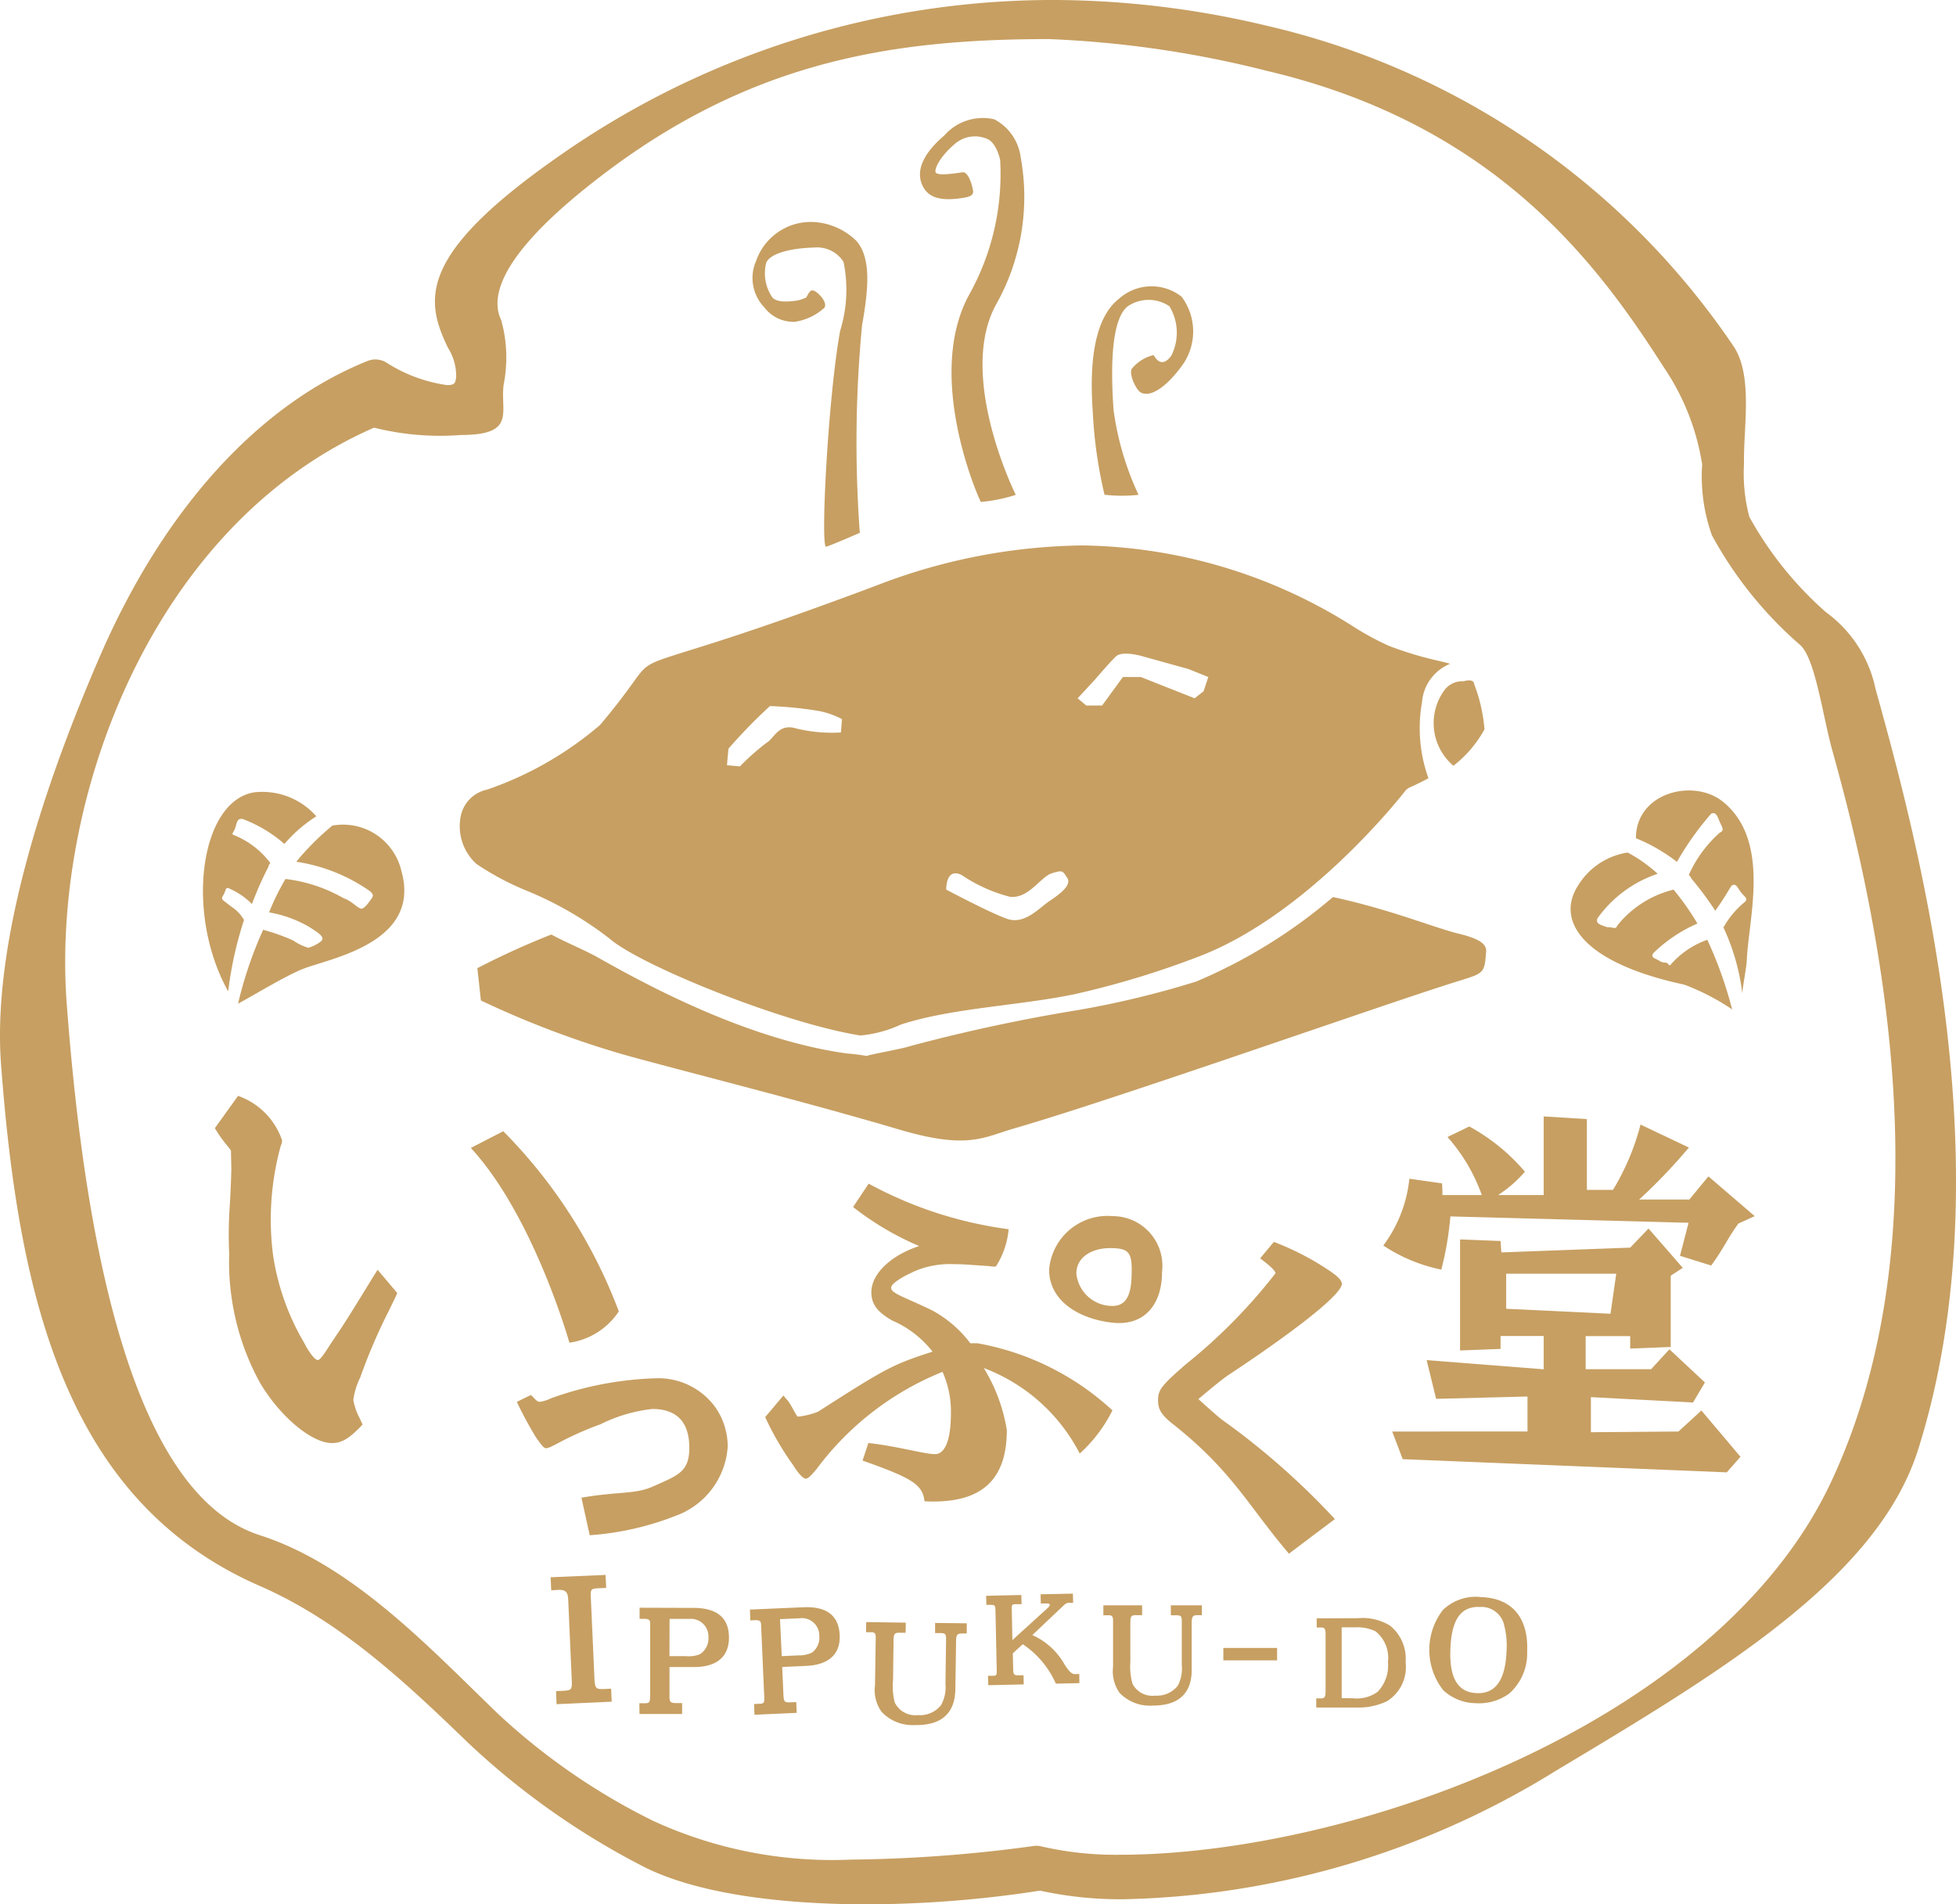 <svg id="レイヤー_1" data-name="レイヤー 1" xmlns="http://www.w3.org/2000/svg" width="78.733" height="76.636" viewBox="0 0 78.733 76.636"><defs><style>.cls-1{fill:#c79f62;}</style></defs><title>top_body_3_3_logo</title><path class="cls-1" d="M34.914,76.636c-3.8,0-7.148-.5-9.2-1.615a30.718,30.718,0,0,1-6.858-4.872c-2.589-2.5-5.16-4.911-8.4-6.326C2.666,60.426.749,52.243.042,42.834-.328,37.9,1.8,31.542,4.01,26.439,6.57,20.517,10.4,16.286,14.8,14.525a.845.845,0,0,1,.753.066,6.084,6.084,0,0,0,2.435.906c.3,0,.338-.057.373-.309A2.106,2.106,0,0,0,18.033,14c-.945-1.953-1.211-3.762,4.482-7.729A34.633,34.633,0,0,1,42.545,0,37.212,37.212,0,0,1,51,1.038a31.11,31.11,0,0,1,18.8,12.928c.765,1.192.372,3.237.4,4.7a6.805,6.805,0,0,0,.214,2.132,14.311,14.311,0,0,0,3.086,3.84,5.108,5.108,0,0,1,2,3.109c1.85,6.618,5.2,19.5,1.713,30.575-1.637,5.2-7.955,8.969-14.6,12.948a34.355,34.355,0,0,1-17.4,5.162,15.139,15.139,0,0,1-3.349-.347A46.035,46.035,0,0,1,34.914,76.636ZM15.057,17.21C6.155,21.1,2.063,32.094,2.686,40.39c1.189,15.868,4.675,20.394,7.772,21.391,3.735,1.2,6.834,4.533,9.56,7.161a26.03,26.03,0,0,0,6.248,4.323,17.227,17.227,0,0,0,7.967,1.572,57.824,57.824,0,0,0,7.343-.544.788.788,0,0,1,.345.013,13.4,13.4,0,0,0,3.124.336c9.395,0,24.064-5.286,28.635-14.95,4.775-10.106,1.892-22.99.092-29.428-.4-1.4-.7-3.813-1.336-4.329a15.856,15.856,0,0,1-3.526-4.39,7.028,7.028,0,0,1-.394-2.853,9.59,9.59,0,0,0-1.537-3.9C64.407,10.779,60.315,5.043,51,2.853a42.452,42.452,0,0,0-8.769-1.28c-6.5,0-12.418.933-18.756,6.077-2.969,2.409-3.838,4.122-3.3,5.234a5.6,5.6,0,0,1,.1,2.582c-.155,1.1.536,2.039-1.717,2.039A10.9,10.9,0,0,1,15.057,17.21Z"/><path class="cls-1" d="M9.583,44.1a2.888,2.888,0,0,1,1.773,1.794.492.492,0,0,1-.057.223,11.177,11.177,0,0,0-.308,4.391,9.768,9.768,0,0,0,1.253,3.532c.189.374.432.692.545.692.072,0,.166-.112.354-.394.094-.151.32-.485.508-.767.277-.412.615-.955,1.382-2.208L15.2,51.1l.792.937-.092.2-.226.469A22.6,22.6,0,0,0,14.5,55.433a2.948,2.948,0,0,0-.278.9,2.514,2.514,0,0,0,.26.75l.113.244c-.524.562-.84.747-1.232.747-.807,0-2.08-1.048-2.9-2.43a10.1,10.1,0,0,1-1.237-5.186,16.209,16.209,0,0,1,.02-1.891c.038-.562.066-1.414.066-1.546l-.013-.595v-.094c0-.093-.285-.315-.65-.932Zm10.674,1.424a20.563,20.563,0,0,1,4.651,7.25,2.86,2.86,0,0,1-1.988,1.26s-1.441-5.1-3.968-7.837Z"/><path class="cls-1" d="M21.361,56.142a.5.5,0,0,1,.125.113c.125.126.169.16.25.16a1.79,1.79,0,0,0,.465-.151,13.586,13.586,0,0,1,4.3-.8,2.839,2.839,0,0,1,2.3,1.178,2.773,2.773,0,0,1,.491,1.577A3.186,3.186,0,0,1,27.2,61a11.613,11.613,0,0,1-3.463.782l-.333-1.511c1.613-.273,2.171-.117,2.947-.48.963-.431,1.395-.574,1.395-1.527,0-1.113-.581-1.562-1.489-1.562a6.17,6.17,0,0,0-2.088.616,13.02,13.02,0,0,0-1.58.692c-.42.226-.533.271-.611.271s-.161-.091-.4-.431a14.928,14.928,0,0,1-.774-1.434Z"/><path class="cls-1" d="M46.774,51.189c0,1.3-.7,2.18-1.993,2.04s-2.552-.838-2.552-2.138a2.358,2.358,0,0,1,2.552-2.15A2,2,0,0,1,46.774,51.189Zm-3.448.066a1.452,1.452,0,0,0,1.455,1.3c.713,0,.772-.752.772-1.465s-.162-.862-.874-.862C43.986,50.229,43.326,50.564,43.326,51.255Z"/><path class="cls-1" d="M31.536,56.157c.075.1.138.172.169.2.186.245.352.653.414.653a2.964,2.964,0,0,0,.81-.2c2.741-1.754,2.991-1.894,4.608-2.415a4.125,4.125,0,0,0-1.617-1.25c-.6-.338-.846-.662-.846-1.139,0-.736.768-1.48,1.924-1.861a11.768,11.768,0,0,1-2.66-1.571l.627-.94A16.241,16.241,0,0,0,40.6,49.468a3.331,3.331,0,0,1-.513,1.5.946.946,0,0,1-.264-.016l-.689-.046c-.2-.016-.43-.031-.693-.031a3.7,3.7,0,0,0-1.471.22c-.324.127-1.1.5-1.1.729s.511.358,1.651.91a4.751,4.751,0,0,1,1.537,1.324h.291a10.793,10.793,0,0,1,5.429,2.7,5.9,5.9,0,0,1-1.316,1.738A7.2,7.2,0,0,0,39.6,55.054a6.9,6.9,0,0,1,.927,2.494c0,2-1.008,2.878-2.959,2.878-.076,0-.2,0-.355-.012-.075-.665-.477-.925-2.493-1.635l.233-.708c1.133.121,2.26.448,2.678.448s.646-.586.646-1.663a3.885,3.885,0,0,0-.339-1.648,11.812,11.812,0,0,0-5.024,3.851c-.229.294-.384.448-.478.448s-.276-.168-.506-.539A11.774,11.774,0,0,1,30.8,57.029Z"/><path class="cls-1" d="M51.276,49.978a11.007,11.007,0,0,1,2.168,1.113c.4.259.568.437.568.572,0,.465-2.186,2.1-4.547,3.66-.385.258-1.227.981-1.227.981s.788.717.974.847a29.719,29.719,0,0,1,4.519,3.981l-1.848,1.392C50.246,60.611,49.611,59.2,47.2,57.3c-.452-.36-.586-.583-.586-.943,0-.422.12-.587,1.14-1.472a21.844,21.844,0,0,0,3.588-3.645c0-.091-.2-.286-.619-.6Z"/><path class="cls-1" d="M58.043,47.622a4.092,4.092,0,0,1,.017.471h1.585a7.075,7.075,0,0,0-1.38-2.336l.878-.424a7.924,7.924,0,0,1,2.238,1.819,4.96,4.96,0,0,1-1.08.941h1.836V44.928l1.738.108v2.848h1.051a9.759,9.759,0,0,0,1.109-2.628l1.946.924a22.268,22.268,0,0,1-2,2.092H68l.767-.931,1.864,1.6-.658.3c-.454.626-.577.981-1.094,1.687l-1.256-.39.345-1.329-9.588-.257a12.729,12.729,0,0,1-.364,2.141,6.6,6.6,0,0,1-2.335-.97,5.412,5.412,0,0,0,1.049-2.687Zm3.442,9.985V56.2l-3.678.094-.382-1.558,4.712.369V53.766H60.4v.518l-1.63.063V49.878l1.63.064.032.459,5.187-.193.737-.768,1.379,1.582-.485.315v2.87l-1.631.063v-.5H63.826V55.1h2.636l.735-.8,1.429,1.334-.479.807-4.11-.216v1.412l3.524-.028.923-.847,1.573,1.863-.551.627-13.044-.53-.423-1.113Zm3.341-4.737.231-1.611h-4.43v1.41Z"/><path class="cls-1" d="M39.482,20.2c-.111-.189-2.246-5.026-.491-8.306a9.95,9.95,0,0,0,1.268-5.445c-.028-.176-.2-.741-.534-.863a1.237,1.237,0,0,0-1.285.2c-.637.542-.833,1.027-.779,1.148.07.15.689.055,1.082,0,.234-.034.393.519.425.748s-.263.26-.494.295c-.77.108-1.312.007-1.55-.526-.186-.409-.183-1.088.88-1.992A2.062,2.062,0,0,1,40.018,4.8a2.008,2.008,0,0,1,1.066,1.525,8.833,8.833,0,0,1-1.01,5.966c-1.538,2.875.788,7.581.814,7.623A6.394,6.394,0,0,1,39.482,20.2Z"/><path class="cls-1" d="M44.459,19.91a18.232,18.232,0,0,1-.474-3.357c-.166-2.329.189-3.854,1.056-4.53a1.963,1.963,0,0,1,2.52-.084,2.335,2.335,0,0,1,0,2.8c-.713.962-1.313,1.242-1.643,1.055-.2-.113-.48-.747-.364-.949a1.6,1.6,0,0,1,.88-.555c.021.01.279.61.711.029a2.053,2.053,0,0,0-.073-1.993,1.489,1.489,0,0,0-1.677,0c-.615.48-.712,2.19-.573,4.162a11.742,11.742,0,0,0,1.007,3.426A6.177,6.177,0,0,1,44.459,19.91Z"/><path class="cls-1" d="M33.252,22c-.232.033.076-6,.565-8.686a5.562,5.562,0,0,0,.136-2.777,1.262,1.262,0,0,0-1.183-.575c-.889.021-1.758.219-1.927.609a1.724,1.724,0,0,0,.246,1.4c.192.215.669.16.811.146a1.428,1.428,0,0,0,.552-.146c.122-.2.169-.363.364-.244s.489.459.37.656a2.252,2.252,0,0,1-1.2.568,1.474,1.474,0,0,1-1.224-.587,1.7,1.7,0,0,1-.329-1.859A2.337,2.337,0,0,1,32.6,8.931a2.663,2.663,0,0,1,1.878.77c.573.673.5,1.838.222,3.386a49.735,49.735,0,0,0-.091,8.355S33.371,21.983,33.252,22Z"/><path class="cls-1" d="M67.5,34.684a11.847,11.847,0,0,1,1.378-1.938c.208-.094.258.132.351.342s.2.329-.008.424a5,5,0,0,0-1.244,1.7.453.453,0,0,1,.107.147,13.56,13.56,0,0,1,.959,1.292c.356-.488.625-.98.65-1,.182-.144.245.079.385.26s.319.252.139.4a3.581,3.581,0,0,0-.845,1.012,8.778,8.778,0,0,1,.761,2.661c.008-.267.165-1.02.181-1.366.065-1.638.985-4.792-.97-6.36-1.179-.944-3.495-.366-3.495,1.475A7,7,0,0,1,67.5,34.684Z"/><path class="cls-1" d="M68.723,37.821a3.464,3.464,0,0,0-1.464.988c-.082.121-.085-.07-.225-.07a.422.422,0,0,1-.225-.065c-.194-.125-.381-.125-.256-.32a5.957,5.957,0,0,1,1.772-1.189,10.9,10.9,0,0,0-.96-1.364A4.164,4.164,0,0,0,65.1,37.247c-.065.166-.157.07-.327.07a.406.406,0,0,1-.15-.027c-.215-.082-.4-.118-.323-.333a4.888,4.888,0,0,1,2.423-1.793.055.055,0,0,0-.017-.017,5.915,5.915,0,0,0-1.188-.838,2.84,2.84,0,0,0-2,1.332c-.9,1.4.158,3.1,4.269,3.982a9.117,9.117,0,0,1,1.936,1A16.309,16.309,0,0,0,68.723,37.821Z"/><path class="cls-1" d="M9.822,37.024a1.556,1.556,0,0,0-.513-.539c-.4-.319-.428-.274-.313-.474s.069-.351.271-.237a2.91,2.91,0,0,1,.874.607,13.8,13.8,0,0,1,.658-1.487.365.365,0,0,1,.082-.163A3.427,3.427,0,0,0,9.4,33.6c-.106-.049.019-.1.081-.32s.091-.374.314-.311a5.477,5.477,0,0,1,1.654.995,5.634,5.634,0,0,1,1.285-1.113,2.9,2.9,0,0,0-2.519-.963c-2.176.379-2.768,4.9-1.03,8.007A15,15,0,0,1,9.822,37.024Z"/><path class="cls-1" d="M16.156,35.048a2.412,2.412,0,0,0-2.775-1.824h0a10.473,10.473,0,0,0-1.455,1.455h0A6.939,6.939,0,0,1,14.9,35.87c.159.168.159.168-.121.529-.047.059-.178.19-.245.17-.184-.059-.381-.312-.7-.42a6.154,6.154,0,0,0-2.343-.776,9.421,9.421,0,0,0-.659,1.344,4.863,4.863,0,0,1,1.593.573c.5.312.66.447.487.6a1.513,1.513,0,0,1-.5.251,2.062,2.062,0,0,1-.611-.294,8.223,8.223,0,0,0-1.208-.43A15.989,15.989,0,0,0,9.583,40.39c.579-.308,1.939-1.139,2.64-1.409C13.336,38.555,16.973,37.923,16.156,35.048Z"/><path class="cls-1" d="M59.753,29.352a6.471,6.471,0,0,0-.414-1.819s.015-.242-.427-.117a.9.9,0,0,0-.75.33,2.247,2.247,0,0,0,.341,3.07A4.69,4.69,0,0,0,59.753,29.352Z"/><path class="cls-1" d="M53.655,36.1a21.058,21.058,0,0,1-5.505,3.4A37.3,37.3,0,0,1,43.4,40.647,68.892,68.892,0,0,0,36.63,42.1c-.493.16-2.255.433-1.622.42a6.948,6.948,0,0,0-.91-.124c-4.127-.567-8.321-2.9-10.061-3.881-.469-.263-1.332-.624-1.845-.907a31.93,31.93,0,0,0-2.977,1.354l.142,1.3a37.852,37.852,0,0,0,5.771,2.185c2.058.58,7.041,1.819,11.06,3.007,2.778.823,3.4.312,4.634-.043,4.129-1.191,15.229-5.117,17.909-5.938,1.022-.316,1.022-.316,1.089-1.186.017-.262-.2-.495-1.089-.708C57.68,37.319,55.973,36.6,53.655,36.1Z"/><path class="cls-1" d="M22.382,68.056l.277-.012c.349-.016.376-.049.355-.445l-.143-3.239c-.014-.3-.113-.392-.419-.377L22.188,64l-.024-.526,2.211-.094.025.522-.363.017c-.23.01-.271.058-.258.3l.147,3.294c.016.429.054.472.373.459l.3-.014.023.523-2.219.1Z"/><path class="cls-1" d="M25.736,68.543h.235c.164,0,.191-.038.2-.275l0-2.913c.006-.151-.045-.2-.215-.209h-.211V64.7l2.176.007c.946,0,1.424.407,1.421,1.2,0,.768-.5,1.183-1.409,1.18h-.985l0,1.163c0,.254.036.288.292.288h.216v.439l-1.715,0Zm1.211-1.894h.679a1.174,1.174,0,0,0,.552-.081.761.761,0,0,0,.338-.684.707.707,0,0,0-.776-.734l-.789,0Z"/><path class="cls-1" d="M30.353,68.575l.233-.01c.163-.006.189-.047.176-.282L30.636,65.4c0-.153-.054-.2-.224-.2l-.21.01-.016-.436,2.153-.093c.933-.042,1.427.335,1.46,1.126.033.759-.439,1.192-1.341,1.233l-.972.043.05,1.149c.013.254.044.285.3.274l.215-.008.018.432-1.7.076Zm1.114-1.926.668-.031a1.254,1.254,0,0,0,.543-.107.759.759,0,0,0,.3-.693.7.7,0,0,0-.8-.693l-.781.034Z"/><path class="cls-1" d="M38.715,65.738c-.186,0-.229.055-.231.319l-.029,1.92c-.013.971-.56,1.462-1.618,1.445a1.716,1.716,0,0,1-1.356-.538,1.516,1.516,0,0,1-.26-1.074l.029-1.889c.006-.184-.035-.237-.19-.235l-.2,0,.007-.408,1.592.022-.006.407-.245,0c-.2,0-.23.035-.241.3l-.02,1.607a2.6,2.6,0,0,0,.069.9.917.917,0,0,0,.927.508,1.092,1.092,0,0,0,.936-.4,1.51,1.51,0,0,0,.178-.864l.025-1.8c0-.195-.031-.236-.232-.238h-.211l0-.408,1.275.015,0,.408Z"/><path class="cls-1" d="M39.77,67.439l.191,0c.14,0,.164-.027.16-.185l-.051-2.418c-.005-.226-.025-.247-.166-.251l-.2,0-.01-.365,1.416-.032.011.368-.184,0c-.211,0-.215.015-.211.214l.025,1.233,1.451-1.32a.215.215,0,0,0,.055-.1c0-.044-.053-.058-.2-.054l-.163,0-.008-.369,1.3-.027.01.369-.123,0c-.135,0-.15.007-.3.145L41.553,65.8A2.79,2.79,0,0,1,42.86,67c.191.291.294.379.429.373l.153-.008.006.369-.948.021a3.7,3.7,0,0,0-1.332-1.587l-.4.367.015.668c.006.173.043.22.189.216l.227,0,.008.367-1.427.032Z"/><path class="cls-1" d="M48.192,65c-.182,0-.223.059-.223.316V67.2c0,.951-.53,1.438-1.566,1.438a1.688,1.688,0,0,1-1.334-.508,1.5,1.5,0,0,1-.266-1.051V65.231c0-.181-.041-.231-.19-.228h-.2v-.4l1.559,0V65h-.239c-.2,0-.229.038-.234.3v1.575a2.606,2.606,0,0,0,.084.879.9.9,0,0,0,.916.484,1.073,1.073,0,0,0,.91-.4,1.488,1.488,0,0,0,.16-.846V65.231c0-.19-.035-.228-.232-.228h-.208v-.4h1.249V65Z"/><path class="cls-1" d="M54.652,65.122a2.093,2.093,0,0,1,1.3.3,1.707,1.707,0,0,1,.627,1.468,1.622,1.622,0,0,1-.73,1.561,2.592,2.592,0,0,1-1.161.266l-1.707,0v-.369h.166c.19,0,.211-.042.211-.379l0-2.152c0-.278-.028-.322-.191-.322H53v-.367Zm-.2,3.221a1.432,1.432,0,0,0,1-.258,1.52,1.52,0,0,0,.415-1.2,1.36,1.36,0,0,0-.5-1.237,1.7,1.7,0,0,0-.815-.159l-.546,0,0,2.851Z"/><path class="cls-1" d="M61.471,66.455a2.161,2.161,0,0,1-.723,1.7,2.056,2.056,0,0,1-1.338.387,1.966,1.966,0,0,1-1.31-.515,2.627,2.627,0,0,1-.022-3.234,1.9,1.9,0,0,1,1.546-.52C60.86,64.315,61.526,65.1,61.471,66.455Zm-3.09-.093c-.046,1.168.3,1.742,1.055,1.775s1.16-.512,1.206-1.7a3.262,3.262,0,0,0-.127-1.144.937.937,0,0,0-.94-.624C58.8,64.636,58.428,65.169,58.381,66.362Z"/><path class="cls-1" d="M49.242,66.318h2.164v.5H49.242Z"/><path class="cls-1" d="M58.372,26.712c-.133-.038-.288-.076-.468-.118a14.382,14.382,0,0,1-1.991-.6,11.484,11.484,0,0,1-1.35-.723,20.829,20.829,0,0,0-10.989-3.321,23.633,23.633,0,0,0-8.29,1.611c-4.106,1.543-6.321,2.238-7.647,2.648-1.61.506-1.61.506-2.14,1.242-.275.382-.65.9-1.317,1.692-.019.021-.041.043-.063.064a14,14,0,0,1-4.506,2.569,1.367,1.367,0,0,0-1.07,1.092,2.054,2.054,0,0,0,.637,1.9,11.2,11.2,0,0,0,2,1.068,14.2,14.2,0,0,1,3.367,1.944c1.236,1.07,6.982,3.4,10.084,3.891a4.93,4.93,0,0,0,1.637-.441c2.055-.668,4.691-.749,6.969-1.216a35.812,35.812,0,0,0,5.077-1.543c4.456-1.729,8.217-6.6,8.258-6.65a.542.542,0,0,1,.188-.138c.262-.116.506-.239.74-.364a5.954,5.954,0,0,1-.26-3.054A1.824,1.824,0,0,1,58.372,26.712ZM33.848,29.477a6.115,6.115,0,0,1-1.791-.159c-.719-.226-.9.4-1.193.568a9.6,9.6,0,0,0-1.082.957l-.52-.049.06-.664a21.2,21.2,0,0,1,1.67-1.716,15.4,15.4,0,0,1,1.8.171,3.309,3.309,0,0,1,1.1.355Zm8.412,6.772c-.471.32-1.025.978-1.737.723S38.088,35.8,38.088,35.8s-.027-.92.631-.58a6.2,6.2,0,0,0,1.932.869c.758.089,1.228-.8,1.683-.944s.44-.093.623.181S42.733,35.934,42.26,36.249Zm6.187-8.432-.36.285-2.167-.857H45.2l-.839,1.148h-.633l-.351-.291.7-.755s.575-.677.842-.93,1.092,0,1.092,0l1.826.507.8.321Z"/></svg>